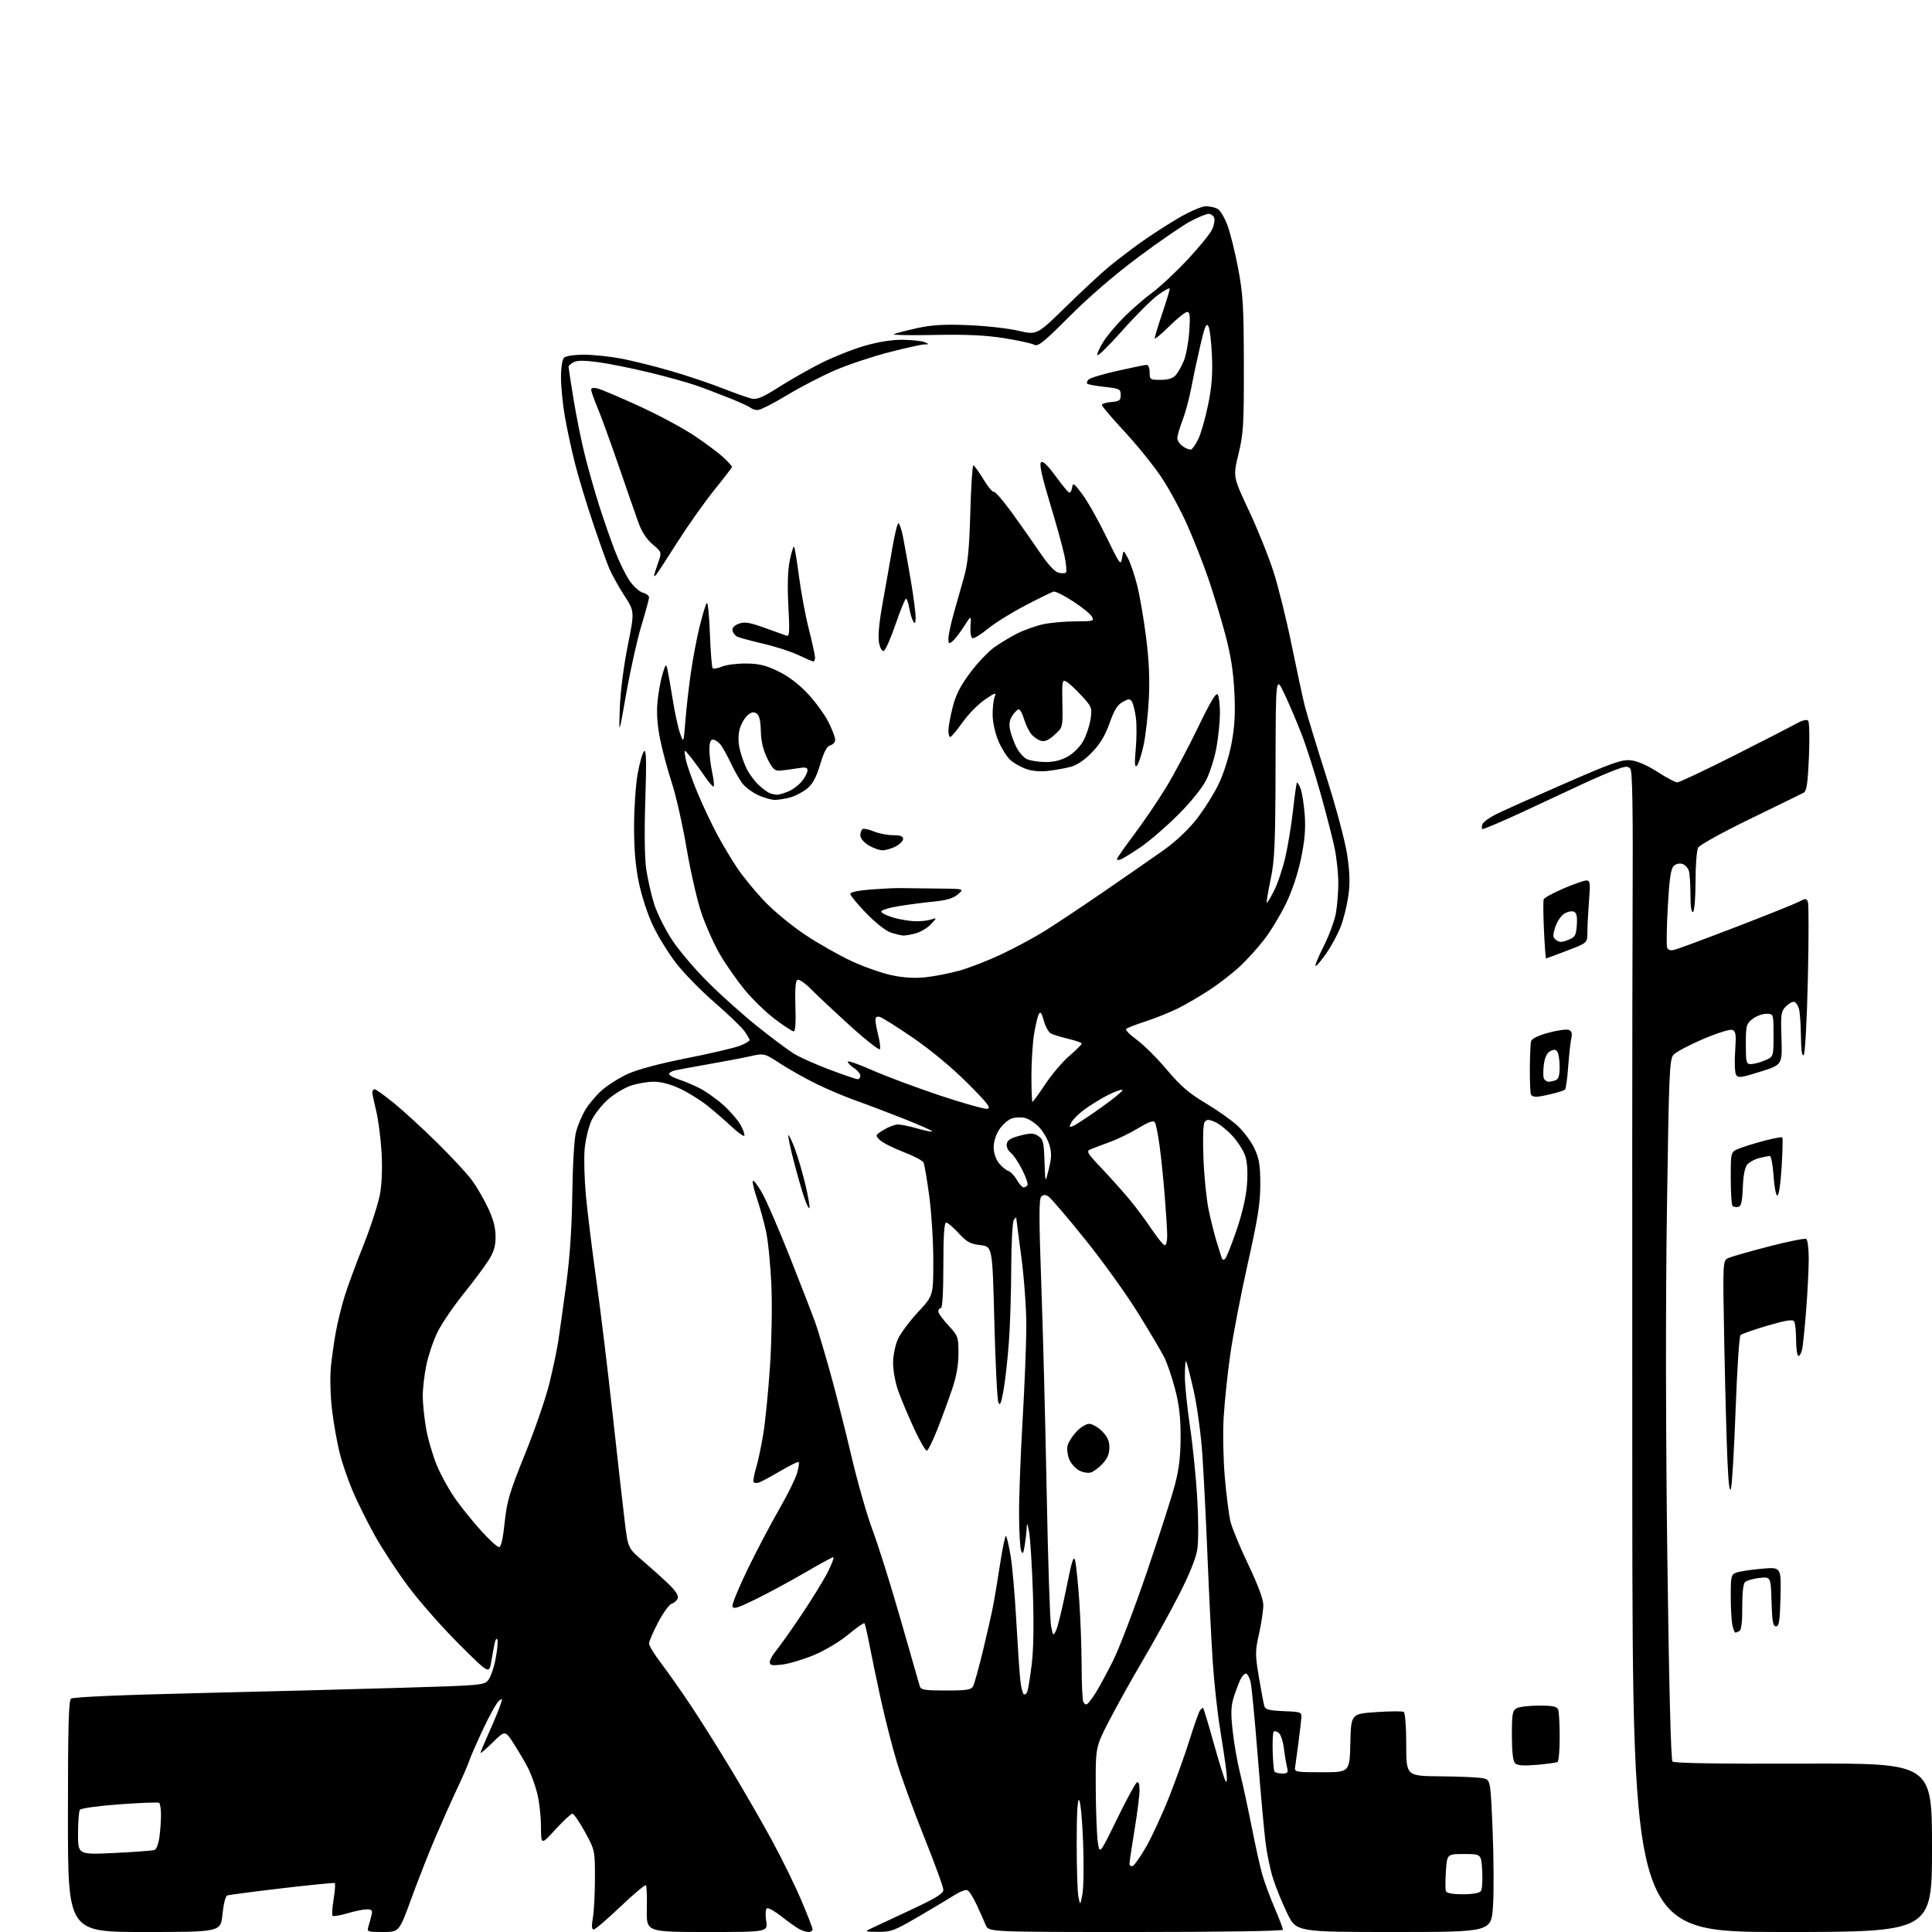 <?xml version="1.0" encoding="UTF-8" standalone="no"?>
<svg 
  version="1.1" 
  xmlns="http://www.w3.org/2000/svg" 
  xmlns:xlink="http://www.w3.org/1999/xlink" 
  xmlns:svg="http://www.w3.org/2000/svg"
  xmlns:rdf="http://www.w3.org/1999/02/22-rdf-syntax-ns#"
  xmlns:cc="http://creativecommons.org/ns#"
  xmlns:dc="http://purl.org/dc/elements/1.1/"
  viewBox="0 0 768 768"
  width="768"
  height="768"
>
<style>svg {background-color: white; }</style>"
<path stroke="none" fill="black" fill-rule="evenodd" d="M57.37,768.00C27.00,768.00 27.00,768.00 27.00,722.12C27.00,686.63 27.28,676.01 28.25,675.22C29.02,674.60 48.10,673.77 77.50,673.07C103.90,672.45 140.57,671.49 159.00,670.94C191.81,669.97 192.53,669.90 194.18,667.74C195.11,666.52 196.39,662.74 197.03,659.32C197.68,655.91 197.99,652.53 197.73,651.81C197.46,651.07 197.00,651.59 196.68,653.00C196.37,654.38 195.74,657.75 195.28,660.50C194.45,665.50 194.45,665.50 182.41,653.50C175.79,646.90 166.74,636.63 162.30,630.67C157.86,624.71 151.87,615.58 148.99,610.38C146.10,605.18 142.23,597.41 140.37,593.12C138.52,588.83 136.14,581.96 135.09,577.85C134.04,573.74 132.65,565.95 132.00,560.54C131.34,555.01 131.13,547.58 131.51,543.59C131.89,539.69 132.80,533.27 133.53,529.32C134.27,525.37 135.82,519.07 136.98,515.32C138.13,511.57 141.50,502.43 144.47,495.00C147.43,487.57 150.40,478.37 151.07,474.54C151.83,470.18 152.04,463.84 151.64,457.54C151.29,452.02 150.33,444.80 149.52,441.50C148.70,438.20 148.02,434.94 148.02,434.25C148.01,433.56 148.41,433.00 148.92,433.00C149.42,433.00 152.91,435.50 156.67,438.56C160.43,441.62 168.15,448.71 173.83,454.31C179.51,459.91 185.69,466.56 187.55,469.09C189.41,471.61 192.30,476.56 193.96,480.09C196.10,484.59 197.00,488.00 197.00,491.55C197.00,495.39 196.32,497.68 194.17,501.05C192.62,503.50 188.09,509.55 184.12,514.50C180.14,519.45 175.56,526.20 173.94,529.50C172.31,532.80 170.32,538.65 169.51,542.50C168.70,546.35 168.04,551.98 168.05,555.00C168.06,558.02 168.68,563.91 169.42,568.07C170.16,572.23 172.12,578.85 173.77,582.78C175.43,586.72 178.81,592.76 181.29,596.22C183.77,599.67 188.35,605.31 191.48,608.75C194.61,612.19 197.71,615.00 198.38,615.00C199.18,615.00 199.94,611.66 200.61,605.25C201.50,596.73 202.52,593.29 208.71,578.00C212.60,568.38 216.95,555.77 218.37,550.00C219.79,544.23 221.40,536.58 221.94,533.00C222.48,529.42 223.90,519.30 225.08,510.50C226.53,499.74 227.32,487.95 227.50,474.50C227.65,463.06 228.28,452.57 228.97,450.00C229.62,447.52 231.23,443.66 232.53,441.42C233.83,439.17 236.78,435.63 239.09,433.54C241.40,431.45 246.14,428.45 249.61,426.88C253.55,425.09 262.50,422.71 273.33,420.58C282.90,418.69 292.36,416.46 294.36,415.62C296.36,414.79 298.00,413.81 298.00,413.46C298.00,413.10 297.07,411.50 295.92,409.89C294.78,408.29 289.42,403.14 284.00,398.45C278.59,393.76 271.67,386.68 268.64,382.71C265.61,378.75 261.50,372.07 259.51,367.87C257.52,363.68 255.02,356.03 253.96,350.87C252.62,344.36 252.03,337.53 252.05,328.50C252.06,321.35 252.70,311.95 253.48,307.61C254.25,303.27 255.40,299.22 256.04,298.61C256.91,297.77 257.03,302.51 256.52,318.00C256.11,330.66 256.25,341.19 256.89,345.53C257.46,349.40 258.85,355.53 259.97,359.16C261.09,362.78 264.27,369.22 267.04,373.46C269.81,377.71 276.37,385.44 281.63,390.65C286.89,395.87 295.72,403.75 301.26,408.16C306.81,412.58 313.16,417.34 315.39,418.74C317.61,420.15 324.03,423.03 329.65,425.15C335.27,427.27 340.35,429.00 340.94,429.00C341.52,429.00 342.00,428.38 342.00,427.62C342.00,426.85 340.88,425.49 339.50,424.59C338.13,423.69 337.00,422.54 337.00,422.03C337.00,421.53 341.39,423.06 346.75,425.43C352.11,427.81 364.14,432.30 373.47,435.42C382.80,438.53 391.35,440.94 392.47,440.77C394.12,440.52 392.62,438.59 384.50,430.47C378.41,424.38 370.00,417.39 363.00,412.59C356.68,408.26 350.71,404.50 349.75,404.24C348.59,403.93 348.00,404.33 348.00,405.44C348.00,406.36 348.50,409.09 349.10,411.50C349.71,413.91 350.03,416.40 349.82,417.04C349.60,417.69 344.27,413.53 337.97,407.80C331.66,402.07 324.60,395.47 322.29,393.11C319.94,390.73 317.58,389.14 316.96,389.52C316.22,389.98 315.96,393.57 316.19,400.11C316.41,406.39 316.17,410.00 315.52,409.99C314.96,409.99 311.57,407.78 308.00,405.08C304.43,402.38 298.99,397.10 295.92,393.34C292.85,389.58 288.50,383.35 286.25,379.50C284.00,375.65 280.74,368.45 279.02,363.50C277.26,358.49 274.57,346.87 272.94,337.26C271.32,327.79 268.68,316.06 267.07,311.21C265.46,306.36 263.38,298.62 262.44,294.02C261.29,288.34 260.94,283.52 261.36,279.07C261.70,275.46 262.59,270.48 263.34,268.00C264.57,263.96 264.77,263.75 265.30,266.00C265.62,267.38 266.57,272.77 267.40,278.00C268.23,283.23 269.55,289.30 270.33,291.50C271.74,295.50 271.74,295.50 272.46,286.50C272.85,281.55 273.82,273.00 274.61,267.50C275.39,262.00 276.97,253.68 278.12,249.00C279.26,244.32 280.55,240.13 280.97,239.69C281.39,239.24 281.94,244.75 282.20,251.94C282.46,259.13 282.96,265.29 283.30,265.64C283.65,265.99 285.35,265.68 287.09,264.96C288.82,264.24 293.17,263.70 296.75,263.76C301.88,263.83 304.60,264.51 309.54,266.94C313.60,268.95 317.74,272.11 321.28,275.93C324.28,279.17 327.92,284.21 329.37,287.11C330.82,290.02 332.00,293.15 332.00,294.08C332.00,295.01 331.13,295.99 330.08,296.27C328.70,296.63 327.56,298.77 326.05,303.82C324.55,308.87 323.11,311.57 320.95,313.39C319.29,314.78 316.26,316.39 314.22,316.96C312.17,317.52 309.38,317.98 308.00,317.97C306.62,317.96 303.66,317.12 301.42,316.10C299.18,315.08 296.38,313.02 295.19,311.52C294.01,310.02 291.86,306.25 290.41,303.14C288.95,300.04 287.07,296.71 286.23,295.75C285.38,294.79 284.08,294.00 283.35,294.00C282.45,294.00 282.00,295.31 282.00,297.95C282.00,300.12 282.49,304.20 283.10,307.02C283.70,309.83 283.97,312.36 283.69,312.64C283.42,312.91 281.72,310.97 279.92,308.32C278.12,305.67 275.57,302.19 274.25,300.58C271.85,297.66 271.85,297.66 272.55,301.58C272.93,303.74 275.03,309.77 277.21,315.00C279.39,320.23 283.01,327.88 285.24,332.00C287.47,336.12 291.07,342.12 293.24,345.32C295.40,348.53 300.15,354.30 303.78,358.15C307.41,361.99 314.71,368.03 320.00,371.55C325.29,375.07 333.64,379.81 338.56,382.08C343.47,384.35 350.64,386.87 354.50,387.68C359.12,388.66 363.66,388.93 367.84,388.49C371.33,388.12 377.41,386.93 381.34,385.85C385.28,384.76 392.77,381.85 398.00,379.38C403.23,376.91 410.88,372.81 415.00,370.26C419.12,367.71 429.70,360.68 438.50,354.64C447.30,348.59 458.05,341.14 462.38,338.07C467.31,334.59 472.29,329.92 475.66,325.61C478.63,321.82 482.59,315.52 484.46,311.61C486.42,307.52 488.59,300.67 489.56,295.50C490.82,288.78 491.10,283.59 490.67,275.00C490.26,266.78 489.22,260.24 487.03,252.06C485.35,245.76 482.34,235.86 480.36,230.06C478.37,224.25 474.62,214.70 472.02,208.84C469.43,202.97 464.79,194.40 461.72,189.78C458.64,185.16 452.05,176.99 447.06,171.62C442.08,166.26 438.00,161.47 438.00,160.99C438.00,160.51 439.69,159.98 441.75,159.81C445.00,159.54 445.50,159.17 445.50,157.00C445.50,154.67 445.07,154.45 439.13,153.80C435.63,153.41 432.51,152.84 432.20,152.53C431.89,152.22 432.14,151.46 432.75,150.85C433.37,150.23 438.52,148.68 444.19,147.41C449.86,146.14 455.06,145.07 455.75,145.05C456.48,145.02 457.00,146.24 457.00,148.00C457.00,150.87 457.18,151.00 461.35,151.00C464.25,151.00 466.23,150.41 467.31,149.21C468.20,148.23 469.67,145.65 470.57,143.48C471.48,141.31 472.46,136.04 472.75,131.77C473.18,125.61 473.00,124.00 471.92,124.00C471.17,124.00 467.96,126.57 464.78,129.72C461.60,132.86 459.01,135.00 459.01,134.47C459.02,133.94 460.37,129.49 462.01,124.59C463.66,119.69 465.00,115.27 465.00,114.78C465.00,114.28 462.96,115.34 460.47,117.13C457.98,118.92 451.58,125.29 446.25,131.28C440.92,137.28 436.41,141.72 436.22,141.16C436.03,140.60 437.11,138.20 438.61,135.82C440.11,133.45 443.85,129.00 446.92,125.95C449.99,122.89 455.00,118.56 458.05,116.31C461.11,114.06 467.35,108.24 471.92,103.36C476.50,98.49 480.92,93.08 481.76,91.34C482.60,89.60 483.01,87.47 482.67,86.59C482.34,85.72 481.32,85.00 480.42,85.00C479.52,85.00 476.24,86.36 473.14,88.01C470.04,89.67 460.75,96.05 452.50,102.20C443.20,109.13 432.83,118.05 425.21,125.70C414.69,136.24 412.64,137.88 411.03,137.02C410.00,136.46 404.60,135.29 399.03,134.41C391.71,133.25 384.08,132.90 371.52,133.15C361.96,133.34 354.67,133.21 355.32,132.86C355.97,132.51 360.04,131.44 364.38,130.48C370.47,129.14 375.10,128.86 384.88,129.25C391.82,129.53 400.81,130.53 404.85,131.48C412.19,133.20 412.19,133.20 423.85,121.80C430.26,115.53 437.98,108.36 441.00,105.88C444.02,103.40 449.65,99.11 453.50,96.35C457.35,93.60 464.09,89.24 468.48,86.67C472.90,84.08 477.72,82.00 479.29,82.00C480.85,82.00 482.97,82.45 483.99,83.00C485.02,83.54 486.78,86.48 487.92,89.52C489.06,92.57 490.99,100.33 492.20,106.78C494.12,116.96 494.42,121.97 494.45,145.00C494.49,168.90 494.28,172.38 492.31,180.50C490.13,189.50 490.13,189.50 496.47,203.00C499.96,210.43 504.39,221.45 506.31,227.50C508.23,233.55 511.46,246.60 513.47,256.50C515.49,266.40 517.82,277.20 518.64,280.50C519.47,283.80 523.29,296.35 527.12,308.39C531.14,321.01 534.69,334.30 535.52,339.79C536.58,346.86 536.70,351.07 535.98,356.12C535.45,359.87 534.12,365.30 533.02,368.19C531.92,371.09 529.39,375.83 527.39,378.73C525.39,381.63 523.41,384.00 522.99,384.00C522.56,384.00 523.97,380.51 526.13,376.25C528.28,371.99 530.48,366.08 531.02,363.11C531.56,360.15 532.00,354.67 532.00,350.93C532.00,347.19 531.33,340.95 530.51,337.06C529.70,333.17 527.18,323.40 524.92,315.35C522.67,307.29 519.33,296.83 517.50,292.10C515.68,287.37 512.60,280.12 510.66,276.00C507.13,268.50 507.13,268.50 507.05,304.50C506.98,335.49 506.71,341.75 505.11,349.50C504.08,354.45 503.39,358.66 503.56,358.85C503.73,359.04 505.03,356.90 506.45,354.09C507.88,351.28 509.90,345.28 510.94,340.74C511.99,336.21 513.37,327.77 514.01,322.00C514.65,316.23 515.34,311.33 515.56,311.11C515.77,310.90 516.43,311.99 517.02,313.55C517.61,315.10 518.34,319.77 518.65,323.93C519.05,329.45 518.65,334.15 517.18,341.27C515.92,347.31 513.63,354.18 511.15,359.27C508.95,363.80 505.08,370.20 502.53,373.50C499.99,376.80 495.57,381.67 492.71,384.32C489.84,386.96 484.49,391.11 480.81,393.52C477.13,395.94 471.50,399.22 468.31,400.82C465.11,402.41 459.35,404.74 455.50,405.98C451.65,407.23 448.13,408.58 447.69,408.99C447.24,409.39 449.10,411.32 451.81,413.27C454.52,415.22 459.90,420.56 463.77,425.15C469.28,431.70 472.60,434.57 479.15,438.46C483.74,441.19 489.48,445.24 491.90,447.46C494.32,449.68 497.36,453.75 498.64,456.50C500.56,460.60 500.98,463.16 500.99,470.74C501.00,478.21 500.04,484.26 495.99,502.37C493.23,514.69 490.09,531.00 489.02,538.63C487.94,546.26 486.77,557.45 486.42,563.50C486.06,569.55 486.27,580.26 486.89,587.31C487.50,594.35 488.51,602.23 489.12,604.81C489.74,607.39 492.92,615.08 496.19,621.90C499.95,629.76 502.15,635.64 502.18,637.94C502.21,639.94 501.46,645.05 500.52,649.28C498.91,656.49 498.91,657.62 500.44,666.74C501.34,672.11 502.31,677.27 502.59,678.21C503.00,679.57 504.55,679.97 510.30,680.21C517.30,680.49 517.49,680.57 517.30,683.00C517.18,684.38 516.66,688.88 516.12,693.00C515.59,697.12 515.01,701.40 514.83,702.50C514.52,704.40 515.06,704.50 525.50,704.50C536.50,704.50 536.50,704.50 536.78,692.89C537.06,681.28 537.06,681.28 547.05,680.59C552.54,680.22 557.48,680.18 558.02,680.51C558.58,680.86 559.00,686.51 559.00,693.56C559.00,706.00 559.00,706.00 572.75,706.12C580.31,706.18 587.85,706.52 589.50,706.88C592.50,707.52 592.50,707.52 593.33,727.51C593.79,738.50 593.86,752.11 593.49,757.75C592.81,768.00 592.81,768.00 554.04,768.00C515.27,768.00 515.27,768.00 511.62,760.42C509.62,756.25 507.10,750.07 506.03,746.67C504.96,743.28 503.63,736.90 503.08,732.50C502.52,728.10 501.12,712.58 499.96,698.00C498.81,683.42 497.53,670.18 497.13,668.57C496.73,666.96 495.94,665.48 495.38,665.29C494.81,665.10 493.76,666.20 493.04,667.72C492.32,669.25 491.12,672.48 490.37,674.89C489.30,678.35 489.23,681.21 490.04,688.36C490.61,693.35 491.92,700.83 492.97,704.97C494.01,709.11 496.06,718.58 497.52,726.00C498.98,733.42 500.87,741.97 501.73,744.99C502.58,748.01 504.79,754.01 506.64,758.33C508.49,762.65 510.00,766.59 510.00,767.09C510.00,767.63 486.03,768.00 451.48,768.00C392.96,768.00 392.96,768.00 391.84,765.25C391.22,763.74 389.61,760.10 388.25,757.18C386.89,754.25 385.22,751.64 384.54,751.38C383.85,751.11 381.76,751.87 379.90,753.05C378.03,754.24 371.59,758.09 365.59,761.61C355.60,767.46 354.22,767.99 349.09,767.94C343.50,767.87 343.50,767.87 347.00,766.25C348.93,765.36 356.01,762.04 362.75,758.88C372.22,754.44 375.00,752.70 375.00,751.20C375.00,750.14 371.61,740.83 367.47,730.53C363.33,720.23 358.43,706.78 356.57,700.65C354.72,694.52 351.83,683.20 350.14,675.50C348.46,667.80 346.40,657.95 345.58,653.62C344.75,649.29 343.87,645.53 343.61,645.28C343.35,645.02 340.46,647.04 337.19,649.76C333.80,652.58 327.93,656.09 323.56,657.91C319.33,659.67 313.66,661.37 310.94,661.69C306.88,662.17 306.00,662.00 306.00,660.72C306.00,659.86 307.09,657.86 308.42,656.28C309.75,654.70 314.24,648.38 318.39,642.22C322.55,636.07 327.32,628.33 328.99,625.02C330.66,621.71 331.68,619.00 331.26,619.00C330.84,619.00 325.77,621.76 320.00,625.13C314.22,628.50 305.45,633.24 300.50,635.67C293.11,639.29 291.44,639.80 291.17,638.49C290.98,637.61 293.72,630.96 297.24,623.70C300.77,616.44 306.38,605.77 309.71,600.00C313.04,594.23 316.26,587.73 316.86,585.56C317.46,583.39 317.75,581.41 317.51,581.17C317.26,580.93 314.01,582.52 310.28,584.71C306.55,586.90 302.73,588.96 301.78,589.30C300.84,589.64 299.85,589.56 299.58,589.13C299.31,588.69 299.76,586.13 300.58,583.42C301.40,580.71 302.71,574.45 303.50,569.50C304.28,564.55 305.45,552.62 306.09,543.00C306.74,533.29 306.99,519.04 306.64,511.00C306.30,503.02 305.35,493.43 304.55,489.68C303.74,485.94 302.10,479.96 300.90,476.41C299.70,472.86 298.97,469.70 299.28,469.38C299.60,469.07 301.23,471.22 302.92,474.16C304.61,477.10 309.64,488.73 314.11,500.00C318.58,511.27 323.10,522.98 324.17,526.00C325.23,529.02 327.91,538.02 330.13,546.00C332.34,553.98 336.11,568.83 338.49,579.01C340.88,589.19 344.67,602.42 346.92,608.42C349.17,614.41 354.18,630.38 358.05,643.91C361.92,657.43 365.32,669.29 365.61,670.25C366.06,671.76 367.47,672.00 376.03,672.00C384.44,672.00 386.07,671.74 386.84,670.25C387.35,669.29 389.12,662.88 390.79,656.00C392.45,649.12 394.28,641.02 394.85,638.00C395.43,634.98 396.67,627.44 397.62,621.26C398.57,615.07 399.60,610.27 399.91,610.58C400.22,610.89 401.03,614.37 401.71,618.32C402.39,622.27 403.41,633.83 403.97,644.00C404.54,654.17 405.26,664.86 405.57,667.73C405.88,670.61 406.51,673.20 406.97,673.48C407.42,673.76 408.06,673.30 408.38,672.45C408.70,671.61 409.48,666.77 410.11,661.71C410.85,655.75 411.02,645.63 410.59,633.00C410.22,622.27 409.55,611.48 409.09,609.00C408.41,605.37 408.22,605.08 408.11,607.50C408.04,609.15 407.68,612.28 407.32,614.46C406.80,617.64 406.52,618.03 405.91,616.46C405.48,615.38 405.12,608.88 405.09,602.00C405.06,595.12 405.70,578.25 406.50,564.50C407.31,550.75 407.97,533.88 407.98,527.00C407.98,520.09 407.09,507.85 405.99,499.64C404.90,491.47 403.99,484.49 403.98,484.14C403.98,483.79 403.53,484.18 403.00,485.00C402.47,485.82 402.01,494.38 401.98,504.00C401.96,513.62 401.54,526.90 401.05,533.50C400.57,540.10 399.62,548.65 398.94,552.50C397.99,557.87 397.51,559.03 396.87,557.50C396.41,556.40 395.69,542.00 395.27,525.50C394.50,495.50 394.50,495.50 389.70,494.95C385.68,494.49 384.29,493.72 381.07,490.20C378.96,487.89 376.73,486.00 376.12,486.00C375.34,486.00 375.00,491.16 375.00,503.00C375.00,513.67 374.63,520.00 374.00,520.00C373.45,520.00 373.00,520.58 373.00,521.29C373.00,522.01 374.80,524.52 377.00,526.88C380.85,531.01 381.00,531.42 381.00,537.97C381.00,542.58 380.20,547.15 378.51,552.14C377.14,556.19 374.54,563.29 372.72,567.93C370.90,572.57 368.98,576.49 368.45,576.65C367.93,576.80 365.56,572.70 363.20,567.54C360.83,562.37 358.02,555.65 356.95,552.60C355.88,549.55 355.01,544.68 355.02,541.77C355.03,538.77 355.86,534.70 356.95,532.30C358.00,529.99 361.59,525.17 364.93,521.58C371.00,515.05 371.00,515.05 371.00,501.28C371.01,493.70 370.28,482.10 369.40,475.50C368.51,468.90 367.48,462.87 367.11,462.11C366.73,461.34 363.08,459.43 358.99,457.87C354.91,456.30 350.73,454.17 349.70,453.14C347.87,451.31 347.90,451.22 351.28,449.14C353.18,447.96 355.74,447.00 356.96,447.00C358.19,447.00 361.66,447.72 364.67,448.59C367.68,449.47 370.34,450.00 370.57,449.77C370.80,449.53 365.70,447.26 359.24,444.71C352.78,442.16 344.12,438.88 340.00,437.42C335.88,435.96 328.96,433.03 324.64,430.92C320.31,428.81 313.85,425.18 310.28,422.86C303.79,418.63 303.79,418.63 298.15,419.89C295.04,420.58 287.55,422.01 281.50,423.06C275.45,424.12 269.49,425.22 268.25,425.51C267.01,425.80 266.00,426.44 266.00,426.94C266.00,427.44 267.69,428.39 269.75,429.06C271.81,429.73 275.55,431.30 278.05,432.55C280.54,433.80 284.84,436.85 287.59,439.32C290.33,441.79 293.44,445.41 294.50,447.37C295.55,449.32 296.16,451.17 295.85,451.48C295.55,451.79 293.32,450.19 290.90,447.93C288.48,445.67 284.25,441.99 281.50,439.76C278.75,437.53 273.80,434.42 270.50,432.85C266.62,431.01 262.89,430.00 259.93,430.00C257.41,430.00 253.28,430.71 250.73,431.58C248.19,432.44 244.11,434.91 241.68,437.05C239.24,439.20 236.29,442.98 235.13,445.45C233.97,447.92 232.75,452.99 232.41,456.72C232.07,460.45 232.31,468.90 232.93,475.50C233.55,482.10 235.38,496.95 237.00,508.50C238.62,520.05 241.55,544.12 243.51,562.00C245.47,579.88 247.65,599.21 248.36,604.97C249.65,615.44 249.65,615.44 255.54,620.47C258.78,623.24 263.36,627.36 265.73,629.63C268.56,632.35 269.82,634.30 269.42,635.34C269.09,636.21 268.00,637.18 267.01,637.50C266.02,637.81 263.59,641.16 261.61,644.93C259.62,648.70 258.00,652.49 258.00,653.34C258.00,654.19 260.17,657.72 262.82,661.19C265.47,664.66 270.79,672.23 274.63,678.00C278.48,683.77 285.70,695.25 290.68,703.50C295.66,711.75 302.92,724.35 306.81,731.50C310.71,738.65 315.94,749.31 318.44,755.19C320.95,761.06 323.00,766.35 323.00,766.94C323.00,767.52 322.30,768.00 321.43,768.00C320.57,768.00 318.90,767.48 317.71,766.84C316.52,766.21 313.35,763.95 310.68,761.84C308.00,759.73 305.39,758.26 304.86,758.59C304.32,758.92 304.19,761.09 304.57,763.59C305.23,768.00 305.23,768.00 281.08,768.00C256.93,768.00 256.93,768.00 257.13,759.00C257.24,754.05 257.07,749.74 256.75,749.42C256.43,749.10 251.88,752.92 246.64,757.92C241.40,762.91 236.61,767.00 235.99,767.00C235.22,767.00 235.12,765.56 235.69,762.25C236.13,759.64 236.50,752.55 236.50,746.50C236.50,735.57 236.47,735.45 232.54,728.25C230.36,724.26 228.11,721.00 227.54,720.99C226.97,720.99 223.93,723.80 220.79,727.24C215.09,733.50 215.09,733.50 215.04,725.96C215.02,721.81 214.33,715.84 213.50,712.68C212.68,709.52 211.08,705.13 209.95,702.91C208.82,700.69 206.30,696.38 204.35,693.33C200.80,687.78 200.80,687.78 195.90,692.60C193.20,695.25 191.00,697.15 191.00,696.81C191.00,696.47 192.40,693.11 194.10,689.34C195.81,685.58 197.83,680.76 198.60,678.63C199.90,675.04 199.88,674.86 198.33,676.13C197.41,676.88 194.55,682.00 191.97,687.50C189.39,693.00 186.94,698.62 186.51,700.00C186.09,701.38 183.94,706.33 181.73,711.00C179.53,715.67 175.61,724.45 173.03,730.50C170.44,736.55 166.15,747.46 163.50,754.75C158.67,768.00 158.67,768.00 152.22,768.00C145.99,768.00 145.79,767.92 146.46,765.75C146.85,764.51 147.40,762.49 147.70,761.25C148.14,759.39 147.82,759.00 145.80,759.00C144.46,759.00 140.99,759.71 138.08,760.57C135.18,761.43 132.54,761.87 132.21,761.55C131.89,761.22 132.08,758.24 132.62,754.92C133.17,751.60 133.37,748.73 133.06,748.55C132.75,748.36 123.28,749.30 112.00,750.63C100.72,751.96 90.97,753.24 90.32,753.47C89.65,753.70 88.83,756.99 88.44,760.94C87.74,768.00 87.74,768.00 57.37,768.00zM708.50,768.00C649.00,768.00 649.00,768.00 648.86,593.25C648.79,497.14 648.84,393.41 648.98,362.74C649.17,321.86 648.93,306.62 648.08,305.60C647.11,304.43 646.13,304.52 641.72,306.20C638.85,307.29 633.12,309.76 629.00,311.71C624.88,313.65 614.34,318.56 605.59,322.62C596.84,326.69 589.47,329.80 589.21,329.55C588.96,329.29 589.01,328.41 589.33,327.58C589.65,326.76 592.06,325.00 594.70,323.67C597.34,322.35 609.56,316.88 621.86,311.52C641.20,303.08 644.78,301.83 648.36,302.24C650.92,302.53 654.94,304.29 658.91,306.85C662.43,309.13 665.96,311.00 666.76,311.00C667.56,311.00 677.50,306.31 688.85,300.59C700.21,294.86 711.39,289.12 713.70,287.84C716.42,286.33 718.21,285.86 718.78,286.50C719.26,287.05 719.39,293.53 719.08,300.90C718.63,311.34 718.17,314.47 717.00,315.11C716.17,315.55 706.62,320.23 695.77,325.49C684.73,330.85 675.59,335.91 675.02,336.97C674.46,338.01 674.00,344.05 674.00,350.38C674.00,356.97 673.57,362.15 673.00,362.50C672.37,362.89 671.99,360.42 671.99,355.81C671.98,351.79 671.71,347.50 671.38,346.28C671.05,345.06 669.88,343.78 668.78,343.43C667.58,343.05 666.17,343.40 665.28,344.29C664.16,345.41 663.57,349.60 662.97,360.52C662.52,368.62 662.41,375.90 662.71,376.70C663.09,377.67 664.06,377.95 665.69,377.54C667.02,377.21 677.96,373.15 690.00,368.52C702.03,363.90 713.26,359.40 714.96,358.52C717.80,357.05 718.09,357.06 718.68,358.60C719.03,359.51 719.01,373.35 718.65,389.34C718.26,406.20 717.56,418.84 716.99,419.41C716.34,420.06 715.97,417.51 715.90,411.95C715.85,407.30 715.50,402.41 715.12,401.07C714.75,399.74 713.92,398.47 713.28,398.26C712.65,398.05 711.16,398.84 709.97,400.03C707.99,402.01 707.84,403.02 708.16,412.73C708.50,423.27 708.50,423.27 699.73,426.02C691.96,428.46 690.87,428.59 690.09,427.20C689.61,426.34 689.45,422.12 689.75,417.84C690.20,411.21 690.04,409.95 688.64,409.41C687.70,409.05 682.70,410.62 677.01,413.04C671.52,415.39 666.24,418.18 665.27,419.26C663.64,421.05 663.43,425.96 662.63,480.85C662.08,518.26 662.15,570.09 662.80,619.87C663.46,670.22 664.21,699.61 664.85,700.25C665.50,700.90 683.84,701.19 716.93,701.07C768.00,700.88 768.00,700.88 768.00,734.44C768.00,768.00 768.00,768.00 708.50,768.00zM430.27,753.00C430.75,750.52 430.88,741.32 430.56,732.54C430.24,723.76 429.53,716.13 428.99,715.59C428.34,714.94 428.00,720.77 428.00,732.68C428.00,742.62 428.31,752.27 428.70,754.12C429.40,757.50 429.40,757.50 430.27,753.00zM581.48,753.00C585.35,753.00 588.10,752.52 588.67,751.75C589.17,751.06 589.41,747.46 589.20,743.75C588.83,737.00 588.83,737.00 582.03,737.00C575.23,737.00 575.23,737.00 574.78,743.75C574.52,747.46 574.52,751.06 574.77,751.75C575.06,752.57 577.37,753.00 581.48,753.00zM450.25,741.75C450.94,741.52 453.40,738.00 455.73,733.92C458.05,729.84 462.17,720.88 464.87,714.00C467.58,707.12 471.20,697.00 472.91,691.50C474.63,686.00 476.45,680.84 476.96,680.03C477.47,679.22 478.08,678.77 478.31,679.03C478.53,679.29 480.42,685.58 482.49,693.00C484.57,700.42 486.68,707.17 487.18,708.00C487.75,708.94 487.85,707.46 487.47,704.00C487.13,700.98 486.00,693.33 484.96,687.00C483.92,680.67 482.62,668.75 482.08,660.50C481.53,652.25 480.60,633.58 480.01,619.00C479.42,604.42 478.49,586.02 477.95,578.11C477.39,570.01 475.87,558.88 474.47,552.68C473.10,546.61 471.76,541.43 471.49,541.16C471.22,540.89 471.00,543.55 471.01,547.08C471.01,550.61 471.92,559.55 473.02,566.95C474.13,574.35 475.43,587.18 475.92,595.45C476.43,604.13 476.44,612.83 475.93,616.00C475.37,619.51 472.73,626.03 468.62,634.05C465.09,640.95 458.61,652.67 454.23,660.10C449.86,667.53 443.85,678.31 440.89,684.05C435.50,694.48 435.50,694.48 435.58,710.99C435.63,720.07 436.00,729.68 436.41,732.34C437.15,737.17 437.15,737.17 443.97,723.21C447.72,715.53 451.28,708.94 451.89,708.57C452.63,708.11 452.99,709.15 452.98,711.69C452.97,713.79 452.07,720.90 450.98,727.50C449.89,734.10 449.00,740.10 449.00,740.83C449.00,741.57 449.56,741.98 450.25,741.75zM45.59,736.58C53.61,736.19 60.75,735.65 61.46,735.38C62.17,735.11 63.03,732.82 63.37,730.30C63.72,727.78 64.00,723.79 64.00,721.42C64.00,719.05 63.65,716.90 63.22,716.64C62.80,716.38 55.71,716.65 47.47,717.25C39.12,717.86 32.18,718.82 31.77,719.42C31.36,720.01 31.02,724.28 31.02,728.89C31.00,737.29 31.00,737.29 45.59,736.58zM509.68,705.00C511.96,705.00 512.16,704.70 511.57,702.25C511.21,700.74 510.65,697.37 510.33,694.77C510.01,692.17 509.12,689.51 508.35,688.88C507.58,688.24 506.67,688.00 506.32,688.34C505.98,688.69 505.79,692.21 505.91,696.18C506.02,700.14 506.34,703.74 506.62,704.19C506.89,704.64 508.27,705.00 509.68,705.00zM610.91,701.55C605.49,702.00 603.16,701.83 602.25,700.89C601.42,700.04 601.00,696.29 601.00,689.84C601.00,681.20 601.22,679.95 602.93,679.04C604.00,678.47 608.00,678.00 611.83,678.00C617.25,678.00 618.92,678.35 619.39,679.58C619.73,680.45 620.00,685.38 620.00,690.52C620.00,695.67 619.62,700.12 619.16,700.40C618.70,700.69 614.99,701.20 610.91,701.55zM432.15,677.41C432.66,677.09 434.17,675.10 435.51,672.99C436.85,670.87 439.94,665.17 442.38,660.32C444.83,655.47 450.90,639.58 455.87,625.00C460.84,610.42 465.90,594.67 467.11,590.00C468.70,583.87 469.31,578.57 469.31,571.00C469.31,563.35 468.71,558.21 467.09,552.09C465.87,547.46 463.95,541.83 462.83,539.59C461.70,537.34 457.00,529.39 452.37,521.92C447.75,514.45 438.24,501.22 431.23,492.53C424.23,483.83 417.72,476.22 416.78,475.63C415.52,474.84 414.74,474.86 413.89,475.71C412.99,476.61 413.00,484.77 413.92,510.19C414.59,528.51 415.55,565.77 416.07,593.00C416.58,620.23 417.37,644.30 417.83,646.50C418.65,650.46 418.68,650.47 419.85,648.00C420.51,646.62 422.30,639.20 423.85,631.50C426.11,620.22 426.80,618.07 427.39,620.42C427.79,622.03 428.53,629.23 429.03,636.42C429.52,643.61 429.95,655.20 429.96,662.17C429.98,669.14 430.27,675.55 430.60,676.41C430.94,677.28 431.63,677.73 432.15,677.41zM689.88,648.98C689.53,648.99 688.97,647.59 688.62,645.88C688.28,644.16 688.00,638.97 688.00,634.35C688.00,626.55 688.16,625.89 690.25,625.12C691.49,624.66 696.00,623.97 700.28,623.60C708.06,622.91 708.06,622.91 707.78,634.71C707.55,644.40 707.23,646.50 706.00,646.50C704.79,646.50 704.44,644.61 704.21,636.62C703.92,626.75 703.92,626.75 699.38,627.26C696.87,627.54 694.30,628.30 693.66,628.94C692.94,629.66 692.53,633.42 692.58,638.80C692.63,644.01 692.23,647.80 691.58,648.23C690.99,648.64 690.22,648.98 689.88,648.98zM688.10,591.62C687.54,593.60 687.09,589.96 686.66,580.00C686.31,572.02 685.75,551.00 685.41,533.27C684.80,501.05 684.80,501.05 687.15,500.04C688.44,499.48 695.69,497.42 703.26,495.46C710.82,493.50 717.46,492.17 718.01,492.50C718.55,492.84 719.00,496.40 719.00,500.41C719.00,504.43 718.54,513.51 717.99,520.60C717.43,527.70 716.72,534.74 716.41,536.25C716.10,537.76 715.43,539.00 714.92,539.00C714.41,539.00 713.99,536.19 713.98,532.75C713.98,529.31 713.62,525.96 713.20,525.30C712.63,524.39 709.99,524.81 702.59,526.97C697.18,528.56 692.35,530.25 691.87,530.73C691.38,531.22 690.52,544.46 689.94,560.17C689.37,575.88 688.54,590.03 688.10,591.62zM433.50,585.37C432.40,585.66 430.32,585.27 428.89,584.49C427.45,583.72 425.71,581.72 425.02,580.06C424.34,578.40 424.04,575.96 424.38,574.64C424.71,573.31 426.29,570.83 427.89,569.12C429.49,567.40 431.78,566.00 432.98,566.00C434.17,566.00 436.47,567.32 438.08,568.92C440.21,571.06 441.00,572.80 441.00,575.41C441.00,577.91 440.19,579.84 438.25,581.91C436.74,583.52 434.60,585.08 433.50,585.37zM487.03,500.37C487.56,499.84 489.60,494.70 491.57,488.95C493.83,482.31 495.34,475.73 495.70,470.91C496.06,466.01 495.82,461.97 495.00,459.50C494.30,457.39 491.98,453.77 489.84,451.45C487.70,449.12 484.57,446.65 482.88,445.95C480.33,444.89 479.65,444.92 478.84,446.09C478.26,446.93 478.08,452.77 478.39,460.50C478.67,467.65 479.61,476.88 480.47,481.00C481.34,485.12 482.74,490.75 483.60,493.50C484.45,496.25 485.36,499.14 485.61,499.92C485.90,500.83 486.41,500.99 487.03,500.37zM463.04,495.00C463.57,495.00 463.99,493.31 463.98,491.25C463.98,489.19 463.54,482.10 463.01,475.50C462.49,468.90 461.56,459.87 460.95,455.43C460.34,451.00 459.51,446.82 459.09,446.15C458.55,445.27 456.73,445.91 452.48,448.47C449.26,450.41 444.12,452.91 441.06,454.02C438.00,455.13 434.60,456.41 433.51,456.87C431.71,457.62 432.13,458.35 438.07,464.60C441.67,468.39 446.66,473.98 449.16,477.00C451.65,480.02 455.58,485.31 457.88,488.75C460.19,492.19 462.51,495.00 463.04,495.00zM321.78,480.16C321.60,480.70 320.70,478.98 319.78,476.33C318.86,473.67 316.95,467.04 315.54,461.60C314.12,456.15 313.16,451.51 313.39,451.28C313.62,451.05 314.78,453.48 315.98,456.67C317.17,459.87 319.04,466.23 320.13,470.82C321.22,475.41 321.96,479.61 321.78,480.16zM690.95,479.77C690.10,479.94 689.09,479.75 688.70,479.37C688.32,478.98 688.00,473.99 688.00,468.28C688.00,457.90 688.00,457.90 691.25,456.59C693.04,455.86 697.54,454.47 701.26,453.48C704.98,452.50 708.23,451.90 708.48,452.15C708.73,452.39 708.61,457.75 708.22,464.05C707.79,470.82 707.09,475.40 706.50,475.26C705.95,475.13 705.27,471.53 705.00,467.26C704.73,462.99 704.05,459.51 703.50,459.53C702.95,459.55 701.08,459.91 699.35,460.34C697.62,460.76 695.51,461.89 694.65,462.83C693.61,463.98 693.00,467.01 692.80,472.01C692.57,477.80 692.15,479.55 690.95,479.77zM406.89,472.00C407.44,472.00 408.13,471.59 408.44,471.09C408.75,470.60 407.77,467.78 406.27,464.84C404.77,461.90 402.72,458.89 401.71,458.15C400.71,457.41 400.02,455.89 400.19,454.76C400.42,453.23 401.76,452.39 405.50,451.43C409.71,450.35 410.85,450.37 412.71,451.57C414.67,452.83 414.95,453.98 415.21,461.75C415.50,470.50 415.50,470.50 416.91,464.75C418.03,460.19 418.08,458.20 417.15,455.09C416.50,452.94 414.70,449.82 413.14,448.15C411.58,446.48 409.05,444.80 407.51,444.41C405.98,444.03 403.56,444.12 402.14,444.62C400.72,445.12 398.54,447.05 397.28,448.91C395.92,450.93 395.00,453.80 395.00,456.01C395.00,458.23 395.82,460.77 397.03,462.31C398.14,463.72 399.83,465.13 400.78,465.44C401.72,465.74 403.27,467.35 404.20,469.00C405.14,470.65 406.35,472.00 406.89,472.00zM426.53,447.63C427.50,447.26 432.54,443.94 437.73,440.26C442.93,436.57 446.73,433.41 446.17,433.22C445.61,433.04 442.99,433.99 440.33,435.35C437.67,436.71 433.61,439.19 431.30,440.88C428.99,442.56 426.58,444.92 425.94,446.12C424.91,448.03 424.99,448.22 426.53,447.63zM410.42,438.00C410.66,438.00 412.95,434.84 415.52,430.98C418.09,427.11 422.39,422.05 425.09,419.73C427.79,417.40 430.00,415.21 430.00,414.85C430.00,414.49 427.64,413.65 424.75,412.97C421.86,412.29 418.73,411.34 417.78,410.85C416.84,410.36 415.56,408.08 414.94,405.78C414.09,402.63 413.60,401.97 412.96,403.11C412.49,403.95 411.63,407.53 411.06,411.07C410.48,414.61 410.01,422.11 410.01,427.75C410.00,433.39 410.19,438.00 410.42,438.00zM610.62,436.00C609.79,436.00 608.89,435.62 608.60,435.16C608.32,434.70 608.11,430.09 608.14,424.91C608.17,419.74 608.38,414.78 608.62,413.89C608.88,412.89 611.47,411.63 615.52,410.53C619.08,409.57 622.72,409.06 623.61,409.40C624.79,409.86 625.06,410.77 624.62,412.76C624.28,414.27 623.73,419.32 623.38,424.00C623.04,428.68 622.48,432.78 622.13,433.11C621.78,433.45 619.39,434.24 616.81,434.86C614.23,435.49 611.44,436.00 610.62,436.00zM615.53,430.00C616.25,430.00 617.55,429.73 618.42,429.39C619.55,428.96 620.00,427.46 619.98,424.14C619.98,421.59 619.58,418.89 619.11,418.15C618.47,417.13 617.76,417.06 616.26,417.86C614.95,418.56 614.08,420.34 613.72,423.09C613.41,425.37 613.40,427.87 613.69,428.62C613.98,429.38 614.80,430.00 615.53,430.00zM696.03,423.00C697.15,423.00 699.62,422.35 701.53,421.55C705.00,420.10 705.00,420.10 705.00,411.55C705.00,403.00 705.00,403.00 702.13,403.00C700.56,403.00 698.08,403.93 696.63,405.07C694.18,407.00 694.00,407.70 694.00,415.07C694.00,422.38 694.16,423.00 696.03,423.00zM614.56,381.00C614.41,381.00 614.04,375.96 613.75,369.79C613.46,363.63 613.41,358.09 613.64,357.49C613.87,356.89 617.41,354.95 621.50,353.20C625.59,351.44 629.69,350.00 630.61,350.00C632.11,350.00 632.22,350.93 631.65,358.25C631.30,362.79 631.01,368.37 631.01,370.66C631.00,374.82 631.00,374.82 622.91,377.91C618.47,379.61 614.71,381.00 614.56,381.00zM623.38,373.63C626.17,372.50 626.53,371.87 626.81,367.67C627.03,364.14 626.72,362.83 625.55,362.38C624.69,362.05 622.95,362.46 621.69,363.28C620.43,364.11 618.87,366.52 618.21,368.64C617.18,371.95 617.25,372.67 618.63,373.70C619.90,374.64 620.93,374.63 623.38,373.63zM359.00,371.89C358.18,371.84 355.98,371.31 354.13,370.72C352.20,370.10 348.05,366.85 344.39,363.07C340.89,359.46 338.02,355.99 338.01,355.36C338.00,354.64 341.08,353.98 346.25,353.58C350.79,353.24 355.85,352.99 357.50,353.03C359.15,353.07 365.65,353.15 371.93,353.20C383.37,353.29 383.37,353.29 380.80,355.49C378.95,357.09 376.34,357.88 371.37,358.37C367.59,358.73 361.23,359.56 357.23,360.21C353.15,360.88 350.12,361.85 350.31,362.43C350.50,362.99 352.64,364.04 355.08,364.75C357.51,365.46 361.30,366.11 363.50,366.20C365.70,366.29 368.62,366.00 370.00,365.55C372.50,364.75 372.50,364.75 370.07,367.38C368.74,368.82 366.04,370.45 364.07,371.00C362.11,371.54 359.82,371.95 359.00,371.89zM445.52,341.63C444.68,341.95 444.00,341.90 444.00,341.51C444.00,341.13 447.09,336.69 450.88,331.66C454.66,326.62 460.36,318.23 463.54,313.00C466.72,307.77 472.45,297.02 476.26,289.10C481.22,278.81 483.45,275.10 484.08,276.10C484.57,276.87 484.96,280.20 484.95,283.50C484.94,286.80 484.32,292.90 483.58,297.05C482.84,301.20 481.00,307.05 479.49,310.05C477.81,313.37 473.36,318.86 468.12,324.08C463.38,328.80 456.70,334.55 453.27,336.86C449.84,339.16 446.36,341.31 445.52,341.63zM350.80,338.00C349.53,337.99 347.04,337.10 345.25,336.01C343.37,334.86 342.00,333.21 342.00,332.07C342.00,331.00 342.40,329.87 342.89,329.57C343.39,329.26 345.40,329.69 347.36,330.51C349.33,331.33 352.75,332.00 354.97,332.00C357.85,332.00 359.00,332.42 359.00,333.47C359.00,334.29 357.67,335.64 356.05,336.47C354.43,337.31 352.06,338.00 350.80,338.00zM308.78,315.92C309.49,315.96 311.55,315.38 313.36,314.62C315.18,313.86 317.64,312.00 318.83,310.49C320.02,308.97 321.00,307.06 321.00,306.23C321.00,305.03 320.18,304.88 316.75,305.45C314.41,305.85 311.38,306.24 310.00,306.34C307.94,306.47 307.07,305.64 305.05,301.55C303.36,298.15 302.54,294.71 302.44,290.59C302.33,286.32 301.83,284.29 300.70,283.58C299.54,282.85 298.57,283.08 297.06,284.44C295.94,285.46 294.57,287.88 294.04,289.82C293.41,292.11 293.41,294.88 294.06,297.76C294.60,300.18 295.90,303.82 296.93,305.84C297.97,307.85 300.10,310.68 301.66,312.13C303.22,313.57 305.18,315.00 306.00,315.30C306.82,315.60 308.08,315.88 308.78,315.92zM416.50,306.46C413.34,306.81 410.09,306.49 407.66,305.59C405.54,304.81 402.76,303.19 401.49,301.99C400.21,300.79 398.15,297.48 396.92,294.65C395.67,291.78 394.64,287.29 394.59,284.50C394.54,281.75 394.87,278.48 395.32,277.24C396.09,275.11 395.85,275.17 391.47,278.13C388.90,279.86 384.93,283.91 382.65,287.11C380.37,290.32 378.16,292.96 377.75,292.97C377.34,292.99 377.00,291.84 377.00,290.41C377.00,288.99 377.76,284.83 378.69,281.16C379.93,276.24 381.74,272.67 385.63,267.46C388.53,263.58 392.83,259.03 395.20,257.34C397.56,255.65 401.75,253.14 404.50,251.76C407.25,250.38 411.88,248.74 414.80,248.12C417.71,247.51 423.47,247.00 427.58,247.00C434.57,247.00 435.00,246.87 434.08,245.15C433.53,244.12 430.16,241.39 426.59,239.06C423.03,236.74 419.52,234.98 418.80,235.17C418.09,235.35 413.00,237.85 407.50,240.72C402.00,243.60 395.30,247.77 392.60,250.01C389.91,252.24 387.21,253.89 386.60,253.68C385.96,253.45 385.62,251.44 385.79,248.89C386.08,244.50 386.08,244.50 383.21,249.00C381.63,251.47 379.59,254.12 378.67,254.87C377.19,256.09 377.00,255.97 377.00,253.85C377.00,252.54 377.94,248.09 379.09,243.98C380.24,239.87 382.08,233.35 383.18,229.50C384.73,224.08 385.30,218.26 385.71,203.75C386.00,193.44 386.54,185.00 386.91,185.00C387.28,185.00 389.07,187.47 390.90,190.49C392.73,193.51 394.59,195.75 395.03,195.48C395.47,195.21 398.70,198.93 402.20,203.74C405.70,208.56 410.77,215.78 413.48,219.78C416.54,224.32 419.28,227.28 420.74,227.65C422.04,227.97 423.38,227.95 423.74,227.59C424.10,227.24 423.83,224.25 423.15,220.96C422.47,217.67 419.86,208.20 417.34,199.91C414.19,189.53 413.09,184.51 413.80,183.80C414.51,183.09 416.29,184.75 419.51,189.13C422.08,192.64 424.55,195.64 425.01,195.81C425.47,195.98 426.00,195.08 426.18,193.81C426.48,191.74 426.91,192.02 430.26,196.50C432.32,199.25 436.59,206.82 439.75,213.32C445.19,224.50 445.53,224.96 446.03,221.82C446.57,218.50 446.57,218.50 448.34,221.81C449.31,223.63 450.95,228.40 451.98,232.42C453.01,236.44 454.62,245.75 455.56,253.11C456.76,262.56 457.09,269.89 456.67,278.00C456.34,284.32 455.39,292.62 454.55,296.44C453.71,300.25 452.52,303.85 451.90,304.44C451.07,305.22 450.96,303.46 451.48,297.71C451.86,293.43 451.88,287.78 451.52,285.17C451.16,282.55 450.46,279.75 449.96,278.95C449.17,277.69 448.69,277.70 446.28,279.03C444.21,280.17 442.88,282.33 441.06,287.48C439.32,292.42 437.32,295.74 434.06,299.10C431.07,302.19 428.12,304.17 425.50,304.86C423.30,305.43 419.25,306.15 416.50,306.46zM415.50,302.92C418.92,302.95 421.76,302.25 424.50,300.70C426.81,299.39 429.41,296.77 430.66,294.47C431.86,292.29 433.14,288.40 433.52,285.84C434.17,281.35 434.04,281.00 429.91,276.52C427.55,273.96 424.84,271.45 423.88,270.93C422.26,270.07 422.14,270.73 422.31,279.58C422.50,289.15 422.50,289.15 419.18,292.12C416.76,294.29 415.28,294.92 413.68,294.44C412.48,294.08 410.76,292.85 409.85,291.70C408.94,290.55 407.69,287.90 407.06,285.81C406.43,283.71 405.50,282.00 404.98,282.00C404.47,282.00 403.32,283.11 402.43,284.46C401.30,286.19 401.03,287.89 401.53,290.21C401.92,292.02 403.06,295.10 404.05,297.06C405.04,299.02 406.90,301.13 408.18,301.75C409.45,302.36 412.75,302.89 415.50,302.92zM248.98,275.50C245.99,292.50 245.99,292.50 246.38,281.50C246.61,275.02 247.90,264.87 249.52,256.78C252.27,243.06 252.27,243.06 248.20,236.78C245.95,233.33 243.26,228.47 242.20,226.00C241.15,223.53 238.19,215.25 235.63,207.62C233.07,199.99 229.87,189.41 228.53,184.12C227.19,178.83 225.40,170.50 224.55,165.62C223.70,160.73 223.00,153.74 223.00,150.07C223.00,146.22 223.51,142.89 224.20,142.20C224.89,141.51 228.22,141.00 232.09,141.00C235.77,141.00 242.48,141.70 247.01,142.56C251.53,143.42 260.47,145.65 266.87,147.52C273.27,149.38 282.48,152.48 287.34,154.40C292.21,156.31 297.38,158.14 298.84,158.47C300.91,158.92 303.28,157.92 309.50,153.95C313.90,151.15 321.43,146.86 326.22,144.43C331.02,142.00 338.83,138.88 343.59,137.50C349.18,135.88 354.56,135.02 358.86,135.07C362.51,135.11 366.40,135.53 367.50,136.00C369.43,136.83 369.42,136.86 367.32,136.93C366.12,136.97 359.83,138.37 353.35,140.04C346.86,141.71 337.32,144.89 332.14,147.10C326.96,149.31 318.30,153.80 312.90,157.06C307.49,160.33 302.24,163.00 301.23,163.00C300.23,163.00 298.97,162.61 298.45,162.14C297.93,161.67 294.12,159.92 290.00,158.26C285.88,156.59 279.80,154.29 276.50,153.15C273.20,152.01 264.96,149.72 258.18,148.07C251.41,146.43 242.30,144.59 237.95,143.99C232.28,143.22 229.46,143.22 228.02,143.99C226.91,144.58 226.00,145.39 226.00,145.79C226.00,146.18 226.91,152.09 228.03,158.93C229.14,165.77 231.20,175.87 232.60,181.38C233.99,186.90 236.50,195.70 238.17,200.95C239.85,206.20 242.58,214.10 244.26,218.50C245.93,222.90 248.60,228.41 250.19,230.74C251.78,233.07 254.19,235.26 255.54,235.60C256.89,235.94 258.00,236.78 258.00,237.46C258.00,238.14 256.64,243.16 254.99,248.60C253.33,254.05 250.63,266.15 248.98,275.50zM323.25,262.92C322.84,262.87 320.14,261.72 317.26,260.35C314.38,258.99 308.08,256.96 303.26,255.85C298.44,254.73 293.82,253.47 293.00,253.05C292.18,252.63 291.35,251.55 291.18,250.65C290.97,249.61 291.88,248.62 293.64,247.95C295.91,247.09 297.78,247.37 303.76,249.50C307.80,250.93 311.77,252.36 312.57,252.67C313.84,253.15 313.95,251.51 313.39,240.87C312.95,232.57 313.14,226.58 313.96,222.67C314.63,219.46 315.39,217.05 315.65,217.31C315.91,217.57 316.79,222.90 317.61,229.14C318.42,235.39 320.20,244.86 321.55,250.18C322.90,255.51 324.00,260.57 324.00,261.43C324.00,262.29 323.66,262.96 323.25,262.92zM351.31,258.75C350.60,258.98 349.83,257.59 349.41,255.37C348.96,252.95 349.48,247.31 350.89,239.56C352.09,232.93 353.82,223.11 354.73,217.75C355.65,212.39 356.73,208.00 357.13,208.00C357.53,208.00 358.34,210.36 358.93,213.25C359.51,216.14 360.89,223.83 362.00,230.35C363.10,236.87 363.99,243.62 363.98,245.35C363.97,247.70 363.73,248.12 363.03,247.02C362.52,246.21 361.81,243.84 361.46,241.77C361.11,239.70 360.52,238.00 360.15,238.00C359.78,238.00 357.91,242.58 355.99,248.19C354.07,253.79 351.96,258.55 351.31,258.75zM260.84,228.45C260.38,228.97 260.00,229.14 260.00,228.83C260.00,228.51 260.70,226.28 261.55,223.88C263.11,219.50 263.11,219.50 259.46,216.42C257.09,214.42 255.12,211.44 253.85,207.92C252.77,204.94 249.22,194.73 245.95,185.23C242.68,175.73 238.88,165.28 237.50,162.01C236.13,158.74 235.00,155.55 235.00,154.92C235.00,154.20 235.94,154.02 237.57,154.43C238.98,154.78 246.36,157.91 253.98,161.39C261.60,164.86 271.58,170.22 276.17,173.30C280.75,176.38 285.96,180.29 287.75,182.00C289.54,183.71 291.00,185.32 291.00,185.58C291.00,185.84 287.87,189.92 284.05,194.65C280.22,199.38 273.62,208.70 269.38,215.37C265.14,222.04 261.29,227.93 260.84,228.45zM473.48,178.68C474.04,178.50 475.35,176.59 476.38,174.43C477.41,172.27 479.14,166.22 480.22,161.00C481.68,153.95 482.08,148.91 481.77,141.47C481.54,135.96 480.90,130.64 480.35,129.65C479.55,128.23 478.89,129.78 477.17,137.18C475.97,142.31 474.36,149.88 473.59,154.00C472.82,158.12 471.25,163.97 470.09,167.00C468.94,170.03 468.00,173.26 468.00,174.19C468.00,175.12 469.00,176.59 470.23,177.45C471.46,178.31 472.92,178.86 473.48,178.68z" />

</svg>
